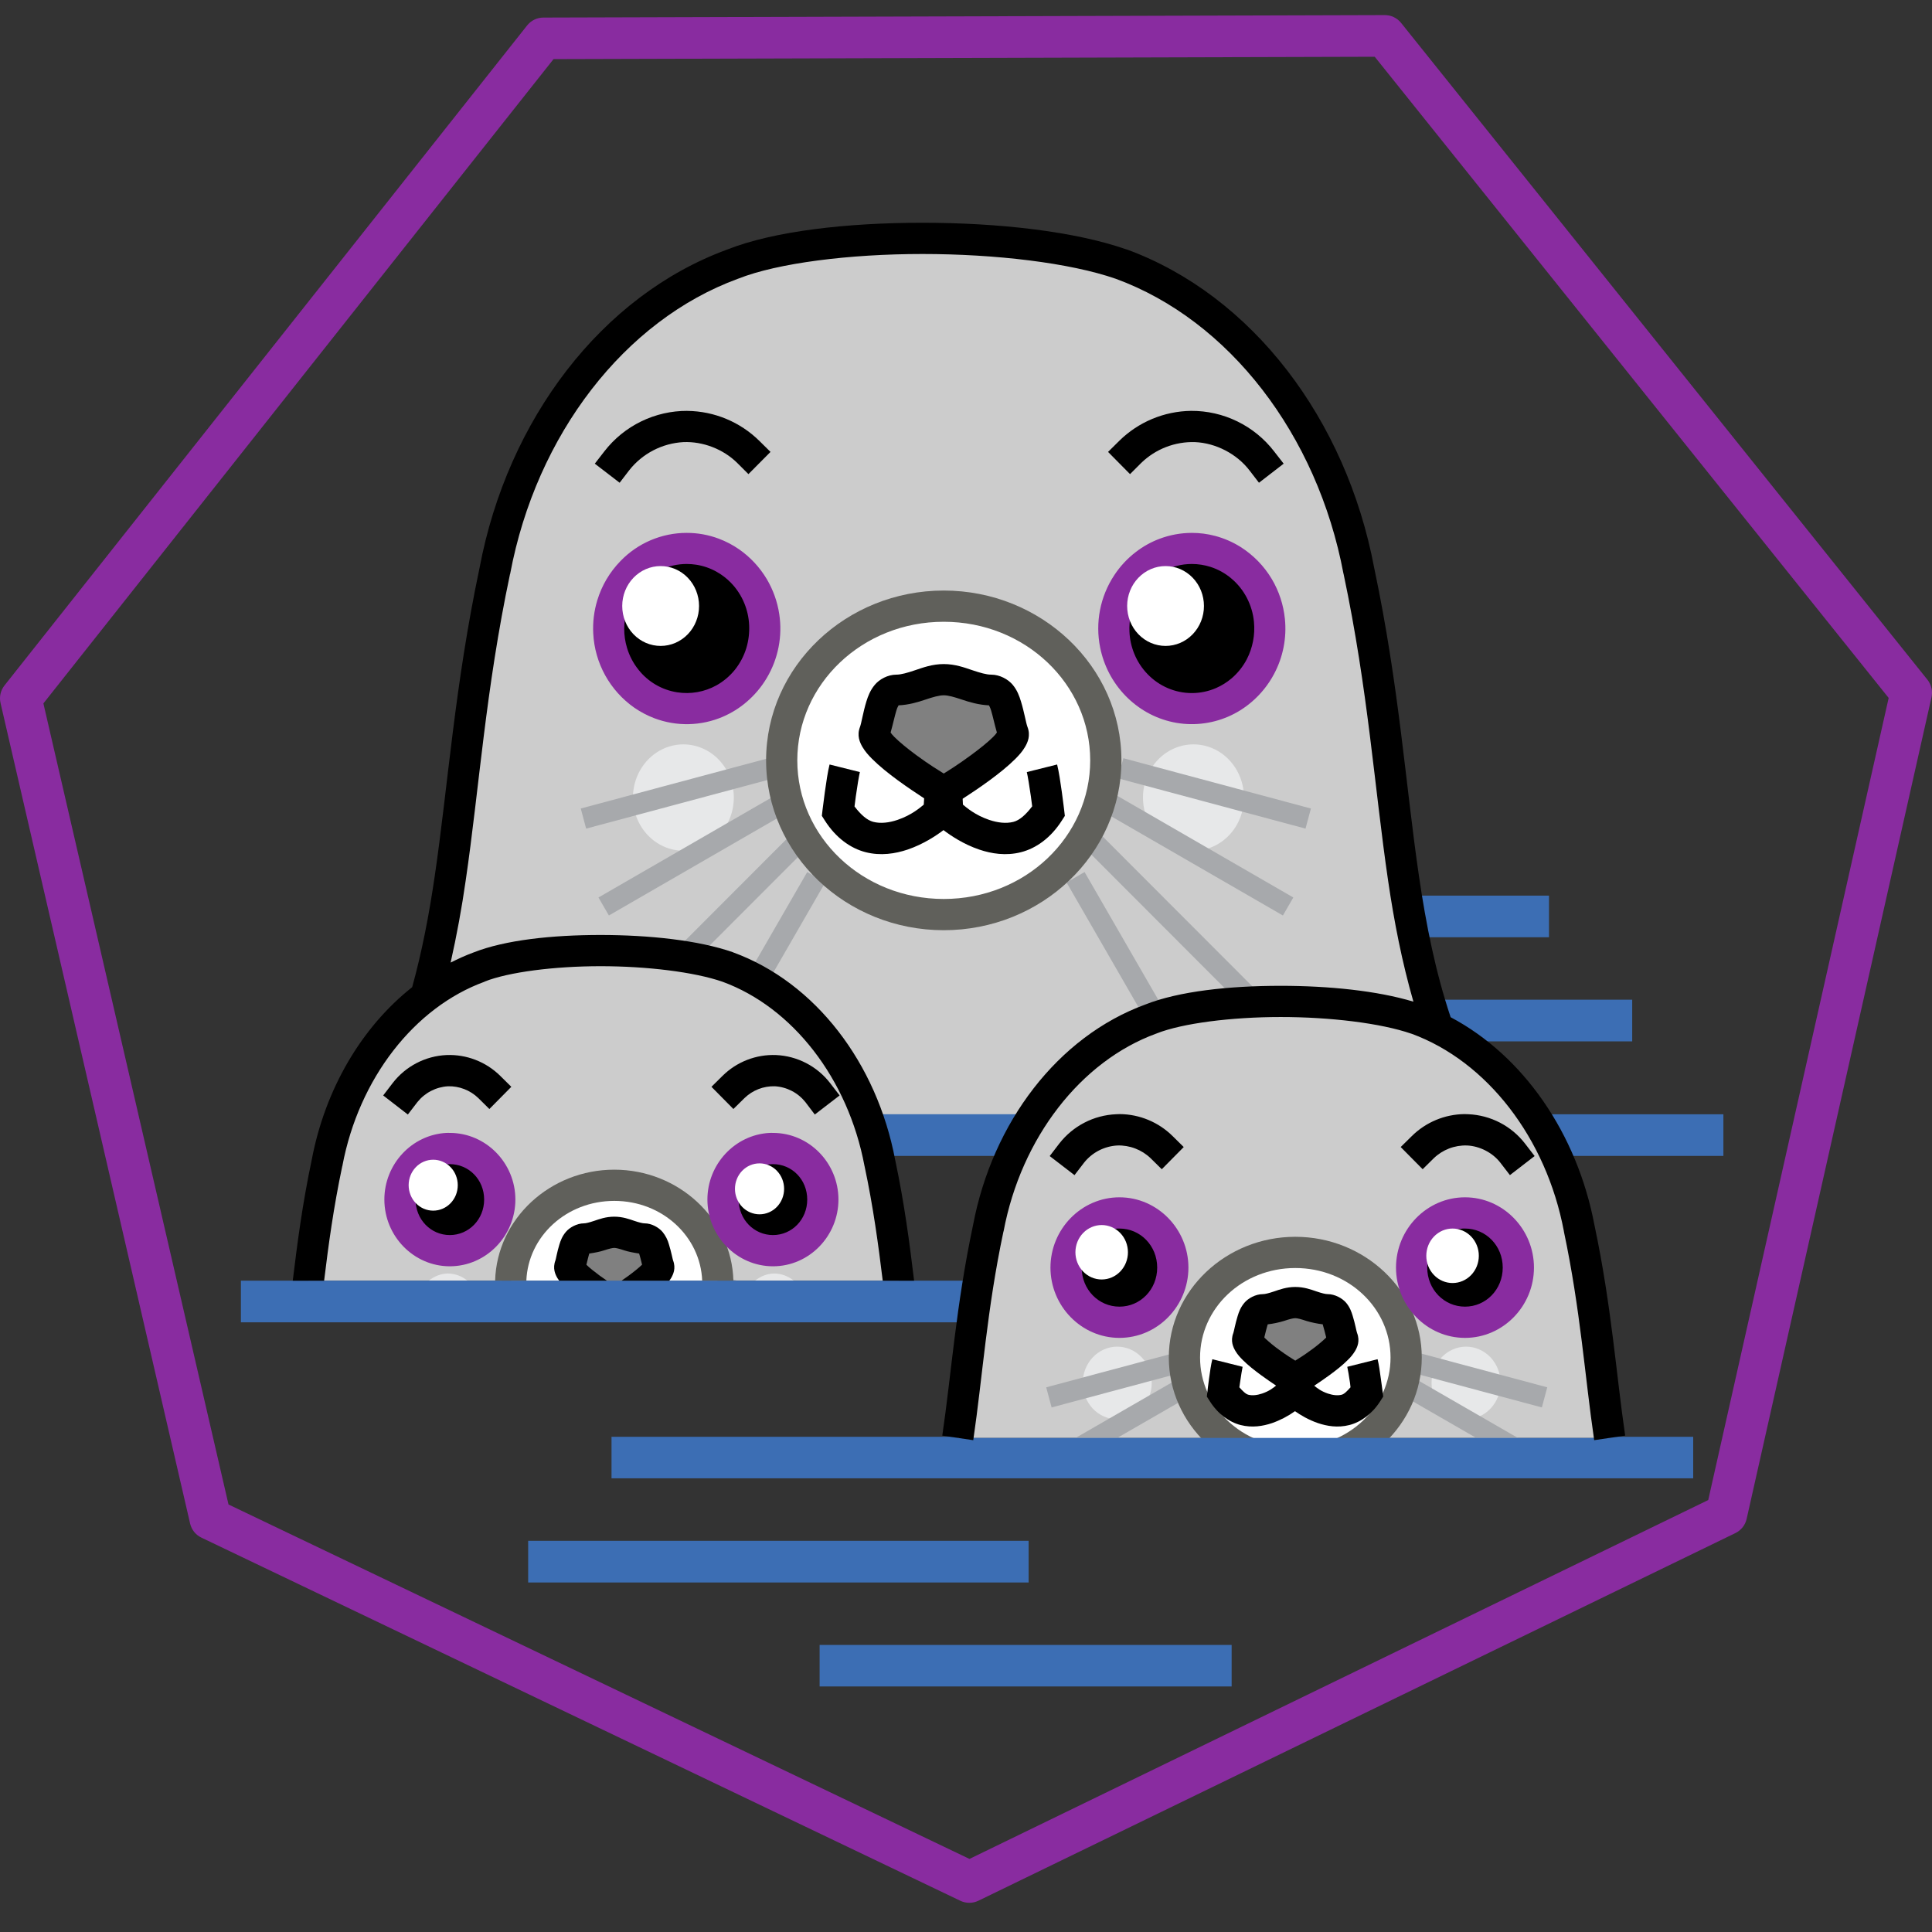 <svg width="128" height="128" viewBox="0 0 128 128" fill="none" xmlns="http://www.w3.org/2000/svg">
<rect x="0" y="0" width="128" height="128" fill="#333333" stroke="none"/>
<path d="M93.187 59.336C93.335 60.263 93.487 61.19 93.669 62.096H102.624V59.336H93.187ZM94.671 66.232C94.856 66.866 95.052 67.497 95.269 68.125C95.789 68.384 96.296 68.673 96.786 68.995H108.138V66.232H94.671ZM76.24 67.514C75.814 67.669 75.397 67.85 74.988 68.047V68.051C75.398 67.853 75.813 67.669 76.24 67.514ZM34.992 102.084V104.844H68.149V102.084H34.992ZM54.302 108.98V111.732H81.599V108.98H54.302Z" fill="#3C6EB4"/>
<path d="M61.115 15.793C56.205 15.793 51.394 16.36 48.529 17.5C40.639 20.388 34.579 28.275 32.783 37.83C30.418 49.016 30.559 57.771 28.211 66.008C29.284 65.19 30.474 64.536 31.74 64.068C33.574 63.342 36.649 62.978 39.789 62.978C42.929 62.978 46.139 63.343 48.22 64.068C52.791 65.738 56.397 70.028 57.89 75.352H67.609C69.6 71.671 72.639 68.829 76.242 67.514C80.161 65.96 89.407 65.964 93.859 67.514C94.342 67.69 94.811 67.904 95.273 68.133C92.211 59.267 92.6 49.982 90.031 37.83C88.236 28.275 82.174 20.388 74.285 17.5C71.031 16.364 66.024 15.794 61.115 15.793Z" fill="#CCCCCC"/>
<path d="M45.276 49.316C44.389 49.318 43.54 49.689 42.914 50.35C42.287 51.01 41.935 51.906 41.935 52.839C41.935 53.773 42.287 54.669 42.914 55.329C43.54 55.99 44.389 56.361 45.276 56.362C46.162 56.362 47.012 55.99 47.638 55.329C48.265 54.669 48.617 53.773 48.617 52.839C48.617 51.906 48.265 51.01 47.639 50.35C47.012 49.689 46.162 49.318 45.276 49.316ZM79.066 49.316C78.179 49.318 77.33 49.689 76.704 50.35C76.077 51.01 75.725 51.906 75.725 52.839C75.725 53.773 76.077 54.669 76.704 55.329C77.33 55.99 78.179 56.361 79.066 56.362C79.505 56.363 79.941 56.273 80.347 56.096C80.754 55.919 81.123 55.66 81.434 55.333C81.745 55.006 81.992 54.617 82.16 54.189C82.329 53.761 82.415 53.303 82.415 52.839C82.415 52.376 82.329 51.918 82.16 51.49C81.992 51.062 81.745 50.673 81.434 50.346C81.123 50.019 80.754 49.759 80.347 49.583C79.941 49.406 79.505 49.316 79.066 49.316Z" fill="#E7E8E9"/>
<path d="M50.905 50.234L38.477 53.566L38.833 54.898L51.263 51.566L50.905 50.234ZM74.425 50.234L74.067 51.566L86.494 54.898L86.852 53.566L74.425 50.234ZM52.149 52.242L39.65 59.461L40.34 60.654L52.837 53.436L52.149 52.242ZM73.188 52.242L72.498 53.436L84.996 60.654L85.686 59.461L73.188 52.242ZM53.063 54.637L44.456 63.256C45.042 63.33 45.6 63.423 46.133 63.527L54.038 55.611L53.063 54.637ZM72.273 54.637L71.299 55.611L82.108 66.437C82.72 66.397 83.345 66.37 83.978 66.357L72.273 54.637ZM53.481 57.775L49.524 64.635C49.935 64.838 50.338 65.061 50.729 65.307L54.676 58.463L53.481 57.775ZM71.856 57.775L70.661 58.463L75.948 67.631C76.046 67.592 76.141 67.546 76.241 67.51C76.551 67.387 76.906 67.277 77.278 67.174L71.856 57.775Z" fill="#A7A9AC"/>
<path d="M73.262 50.369C73.262 51.711 72.985 53.04 72.445 54.279C71.906 55.519 71.115 56.646 70.118 57.594C69.121 58.543 67.937 59.296 66.635 59.809C65.332 60.323 63.936 60.587 62.526 60.587C61.116 60.587 59.72 60.323 58.417 59.81C57.114 59.296 55.931 58.544 54.934 57.595C53.937 56.646 53.146 55.52 52.606 54.28C52.067 53.04 51.789 51.711 51.789 50.369C51.789 49.028 52.067 47.699 52.606 46.459C53.146 45.22 53.937 44.093 54.934 43.145C55.931 42.196 57.115 41.443 58.417 40.93C59.72 40.416 61.116 40.152 62.526 40.152C65.373 40.153 68.104 41.229 70.117 43.145C72.13 45.061 73.262 47.66 73.262 50.369Z" fill="white"/>
<path d="M67.107 48.53C66.747 47.597 66.747 45.731 65.667 45.731C64.587 45.731 63.587 45.031 62.525 45.031C61.462 45.031 60.465 45.731 59.383 45.731C58.303 45.731 58.303 47.597 57.943 48.531C57.583 49.463 62.525 52.495 62.525 52.495C62.525 52.495 67.467 49.463 67.107 48.53Z" fill="#808080"/>
<path d="M57.398 73.821C57.728 74.707 57.988 75.631 58.191 76.582H66.99C67.433 75.609 67.948 74.685 68.525 73.82L57.398 73.821ZM101.575 73.822C102.159 74.7 102.672 75.623 103.107 76.582H114.179V73.822H101.575Z" fill="#3C6EB4"/>
<path d="M39.788 62.977C36.648 62.977 33.572 63.341 31.738 64.067C26.692 65.911 22.822 70.945 21.674 77.042C21.073 79.868 20.729 82.433 20.436 84.849H59.522C59.228 82.433 58.892 79.869 58.291 77.042C57.145 70.945 53.264 65.912 48.218 64.068C46.136 63.343 42.928 62.978 39.788 62.978L39.788 62.977Z" fill="#CCCCCC"/>
<path d="M29.663 84.371C29.207 84.385 28.767 84.553 28.408 84.848H30.968C30.595 84.542 30.136 84.375 29.663 84.372V84.371ZM51.283 84.371C50.827 84.385 50.387 84.552 50.027 84.848H52.589C52.216 84.542 51.756 84.374 51.282 84.372L51.283 84.371Z" fill="#E7E8E9"/>
<path d="M33.203 84.719L32.719 84.849H33.239L33.203 84.719ZM48.375 84.719L48.34 84.849H48.86L48.375 84.719Z" fill="#A7A9AC"/>
<path d="M40.698 78.531C38.916 78.536 37.207 79.197 35.929 80.376C34.652 81.555 33.907 83.158 33.852 84.848H47.534C47.478 83.16 46.735 81.558 45.459 80.379C44.184 79.201 42.477 78.538 40.698 78.531Z" fill="white"/>
<path d="M40.697 81.637C40.017 81.637 39.38 82.087 38.689 82.087C37.998 82.087 37.993 83.275 37.763 83.87C37.683 84.078 38.031 84.453 38.498 84.848H42.894C43.362 84.453 43.702 84.078 43.621 83.87C43.391 83.275 43.395 82.087 42.704 82.087C42.014 82.087 41.377 81.637 40.697 81.637Z" fill="#808080"/>
<path d="M91.736 1L35.998 1.164C35.791 1.165 35.588 1.212 35.402 1.302C35.217 1.392 35.053 1.523 34.925 1.684L0.295 45.416C0.168 45.578 0.078 45.766 0.033 45.967C-0.012 46.167 -0.011 46.376 0.035 46.576L12.595 100.939C12.642 101.142 12.734 101.331 12.864 101.493C12.995 101.655 13.16 101.785 13.348 101.874L63.633 125.935C63.82 126.023 64.025 126.068 64.231 126.066C64.438 126.064 64.642 126.016 64.828 125.925L114.976 101.57C115.163 101.479 115.327 101.347 115.456 101.184C115.585 101.02 115.675 100.83 115.72 100.627L127.967 46.195C128.011 45.994 128.011 45.785 127.964 45.585C127.918 45.384 127.827 45.196 127.699 45.035L92.82 1.51C92.689 1.349 92.524 1.22 92.336 1.132C92.149 1.043 91.943 0.998 91.736 1ZM91.079 3.76L125.129 46.24L113.175 99.382L64.23 123.158L15.139 99.676L2.875 46.603L36.673 3.916L91.079 3.76Z" fill="#892CA0"/>
<path d="M106.643 95.269C106.037 91.145 105.743 86.659 104.624 81.382C103.396 74.864 99.251 69.482 93.856 67.512C89.404 65.962 80.159 65.958 76.24 67.512C70.845 69.482 66.7 74.864 65.472 81.382C64.354 86.66 64.059 91.145 63.453 95.269" fill="#CCCCCC"/>
<path d="M74.02 89.219C73.72 89.219 73.422 89.281 73.145 89.402C72.868 89.523 72.615 89.701 72.403 89.924C72.191 90.147 72.023 90.413 71.908 90.704C71.793 90.996 71.734 91.309 71.734 91.625C71.734 91.941 71.793 92.253 71.908 92.545C72.023 92.837 72.191 93.102 72.403 93.326C72.615 93.549 72.868 93.726 73.145 93.847C73.422 93.968 73.72 94.031 74.02 94.031C74.627 94.03 75.208 93.776 75.637 93.325C76.065 92.874 76.306 92.262 76.305 91.625C76.306 90.987 76.065 90.376 75.637 89.924C75.208 89.473 74.627 89.219 74.02 89.219ZM97.13 89.219C96.83 89.219 96.532 89.281 96.255 89.402C95.978 89.523 95.725 89.701 95.513 89.924C95.301 90.147 95.133 90.413 95.018 90.704C94.903 90.996 94.844 91.309 94.844 91.625C94.844 91.941 94.903 92.253 95.018 92.545C95.133 92.837 95.301 93.102 95.513 93.326C95.725 93.549 95.978 93.726 96.255 93.847C96.532 93.968 96.83 94.031 97.13 94.031C97.737 94.03 98.318 93.776 98.747 93.325C99.175 92.874 99.416 92.262 99.415 91.625C99.416 90.987 99.175 90.376 98.747 89.924C98.318 89.473 97.737 89.219 97.13 89.219Z" fill="#E7E8E9"/>
<path d="M77.814 89.637L69.314 91.914L69.672 93.246L78.17 90.969L77.814 89.637ZM94.01 89.637L93.653 90.969L102.152 93.246L102.51 91.914L94.01 89.637ZM78.611 91.029L70.067 95.955L70.754 97.148L79.297 92.224L78.611 91.029ZM93.215 91.029L92.525 92.224L101.068 97.148L101.758 95.955L93.215 91.029Z" fill="#A7A9AC"/>
<path d="M93.158 89.943C93.158 91.791 92.384 93.564 91.007 94.871C89.63 96.178 87.763 96.912 85.816 96.913C83.868 96.913 82 96.178 80.623 94.871C79.246 93.564 78.473 91.791 78.473 89.943C78.473 88.094 79.246 86.321 80.623 85.014C82 83.707 83.868 82.973 85.816 82.973C87.763 82.973 89.63 83.707 91.007 85.014C92.384 86.322 93.158 88.094 93.158 89.943Z" fill="white"/>
<path d="M88.948 88.683C88.702 88.047 88.702 86.773 87.963 86.773C87.225 86.773 86.543 86.297 85.815 86.297C85.088 86.297 84.405 86.774 83.666 86.774C82.928 86.774 82.928 88.047 82.681 88.684C82.435 89.32 85.815 91.388 85.815 91.388C85.815 91.388 89.195 89.32 88.948 88.683Z" fill="#808080"/>
<path d="M62.526 39.125C56.065 39.125 50.756 44.147 50.756 50.377C50.756 56.607 56.065 61.629 62.526 61.629C68.988 61.629 74.297 56.607 74.297 50.377C74.297 44.147 68.986 39.125 62.526 39.125ZM62.526 41.194C67.924 41.194 72.229 45.322 72.229 50.377C72.229 55.433 67.924 59.559 62.526 59.559C57.129 59.559 52.823 55.433 52.823 50.377C52.823 45.322 57.129 41.194 62.526 41.194ZM40.698 77.494C36.444 77.494 32.918 80.754 32.803 84.85H34.872C34.984 81.93 37.509 79.562 40.698 79.562C43.888 79.562 46.41 81.93 46.522 84.85H48.59C48.477 80.755 44.95 77.494 40.698 77.494ZM85.817 81.941C81.232 81.941 77.437 85.501 77.437 89.939C77.437 94.379 81.232 97.945 85.817 97.945C90.403 97.945 94.196 94.378 94.196 89.939C94.196 85.501 90.404 81.941 85.817 81.941ZM85.817 84.01C89.342 84.01 92.127 86.677 92.127 89.94C92.127 93.2 89.342 95.877 85.817 95.877C82.293 95.877 79.507 93.2 79.507 89.939C79.507 86.679 82.293 84.01 85.817 84.01Z" fill="#60605B"/>
<path d="M15.961 84.848V87.608H64.423C64.543 86.711 64.676 85.792 64.829 84.848H15.961ZM40.515 95.191V97.943H112.179V95.191H106.634L106.644 95.267H63.452L63.462 95.191H40.515Z" fill="#3C6EB4"/>
<path d="M61.115 14.758H61.114C56.132 14.758 51.283 15.302 48.158 16.541C39.876 19.584 33.63 27.766 31.773 37.617C30.122 45.432 29.683 52.041 28.805 58.025C28.43 60.583 27.966 63.02 27.308 65.402C23.948 68.057 21.534 72.168 20.651 76.852C20.035 79.765 19.694 82.392 19.396 84.848H21.474C21.762 82.478 22.099 79.988 22.677 77.258L22.686 77.248V77.23C23.776 71.447 27.456 66.738 32.093 65.045L32.111 65.035L32.12 65.027C33.693 64.403 36.727 64.013 39.788 64.013C42.844 64.013 45.998 64.394 47.871 65.044C52.505 66.74 56.182 71.45 57.272 77.23V77.248L57.279 77.258C57.859 79.988 58.194 82.479 58.483 84.848H60.562C60.264 82.39 59.925 79.758 59.307 76.842C58.097 70.436 54.026 65.088 48.572 63.097H48.565L48.556 63.087C46.264 62.291 43.007 61.947 39.786 61.945C36.572 61.945 33.459 62.278 31.367 63.105C30.849 63.295 30.348 63.525 29.855 63.773C30.26 61.972 30.594 60.155 30.855 58.328C31.75 52.226 32.17 45.695 33.789 38.041L33.8 38.031V38.015C35.535 28.775 41.406 21.209 48.886 18.471L48.895 18.463H48.91C51.516 17.427 56.285 16.827 61.115 16.828C65.939 16.828 70.879 17.411 73.925 18.471C81.406 21.208 87.275 28.774 89.01 38.014L89.019 38.034V38.041C90.638 45.695 91.067 52.226 91.963 58.328C92.365 61.076 92.888 63.738 93.642 66.363C91.249 65.639 88.038 65.313 84.847 65.313C81.418 65.313 78.1 65.673 75.882 66.551C70.088 68.671 65.757 74.351 64.466 81.17C63.33 86.528 63.028 91.049 62.429 95.113L64.481 95.416C65.096 91.233 65.379 86.79 66.481 81.593L66.49 81.583V81.576C67.659 75.371 71.614 70.3 76.6 68.48H76.608L76.626 68.47C78.326 67.796 81.572 67.38 84.849 67.38C88.124 67.38 91.496 67.787 93.513 68.488H93.522C98.499 70.314 102.444 75.378 103.612 81.576V81.593C104.713 86.789 105.004 91.233 105.619 95.415L107.672 95.113C107.075 91.048 106.772 86.527 105.637 81.169C104.491 75.112 100.945 69.956 96.108 67.392C95.103 64.379 94.487 61.299 94.007 58.025C93.129 52.045 92.695 45.441 91.046 37.635C89.192 27.767 82.942 19.561 74.644 16.523H74.626C71.162 15.313 66.106 14.759 61.115 14.758ZM45.545 27.221C44.483 27.215 43.434 27.454 42.479 27.92C41.524 28.385 40.689 29.064 40.039 29.905L39.407 30.719L41.053 31.983L41.684 31.16C42.115 30.611 42.659 30.161 43.278 29.839C43.898 29.516 44.578 29.33 45.276 29.291C46.575 29.236 47.925 29.759 48.849 30.676L49.586 31.412L51.048 29.94L50.312 29.213C49.04 27.957 47.33 27.244 45.542 27.223L45.545 27.221ZM78.918 27.221C77.129 27.242 75.42 27.956 74.147 29.213L73.412 29.94L74.867 31.412L75.603 30.676C76.075 30.216 76.635 29.857 77.249 29.619C77.863 29.381 78.519 29.269 79.177 29.291C80.552 29.351 81.938 30.068 82.778 31.161L83.41 31.983L85.046 30.719L84.413 29.905C83.766 29.065 82.933 28.386 81.979 27.92C81.026 27.454 79.978 27.215 78.918 27.221ZM45.492 36.336C44.122 36.336 42.807 36.895 41.838 37.89C40.869 38.885 40.325 40.234 40.325 41.641C40.325 43.048 40.869 44.397 41.838 45.392C42.807 46.387 44.122 46.946 45.492 46.947C46.172 46.947 46.845 46.811 47.472 46.544C48.1 46.278 48.671 45.887 49.151 45.395C49.632 44.902 50.013 44.317 50.273 43.672C50.534 43.028 50.667 42.338 50.667 41.641C50.667 40.944 50.533 40.253 50.273 39.609C50.013 38.965 49.632 38.38 49.151 37.888C48.67 37.395 48.1 37.004 47.472 36.738C46.844 36.472 46.172 36.335 45.492 36.336ZM78.96 36.336C77.59 36.337 76.276 36.896 75.307 37.891C74.338 38.885 73.794 40.234 73.793 41.641C73.793 43.047 74.338 44.397 75.307 45.392C76.276 46.387 77.59 46.946 78.96 46.947C80.331 46.946 81.646 46.387 82.615 45.392C83.584 44.397 84.129 43.048 84.129 41.641C84.128 40.234 83.584 38.885 82.615 37.891C81.646 36.896 80.331 36.337 78.96 36.336ZM62.526 43.996C61.767 43.996 61.147 44.229 60.63 44.403C60.114 44.578 59.7 44.697 59.383 44.697C58.816 44.697 58.258 45.008 57.956 45.373C57.654 45.737 57.511 46.113 57.401 46.471C57.181 47.184 57.074 47.909 56.977 48.161C56.755 48.735 56.967 49.192 57.142 49.492C57.318 49.792 57.532 50.028 57.773 50.272C58.257 50.758 58.868 51.245 59.486 51.699C60.12 52.163 60.755 52.585 61.227 52.893L61.202 53.309C60.968 53.499 60.401 54.002 59.462 54.32C58.906 54.508 58.346 54.575 57.859 54.451C57.447 54.345 57.035 53.981 56.614 53.43C56.641 53.212 56.651 53.123 56.7 52.764C56.786 52.136 56.913 51.377 56.969 51.152L54.961 50.65C54.84 51.13 54.739 51.83 54.648 52.479C54.559 53.127 54.492 53.682 54.492 53.682L54.45 54.052L54.648 54.363C55.377 55.509 56.349 56.204 57.349 56.459C58.349 56.715 59.319 56.56 60.13 56.287C61.179 55.93 62.035 55.357 62.508 54.997C62.98 55.357 63.831 55.932 64.879 56.287C65.689 56.561 66.648 56.715 67.648 56.459C68.648 56.203 69.621 55.509 70.35 54.363L70.549 54.053L70.505 53.682C70.505 53.682 70.439 53.127 70.35 52.479C70.26 51.829 70.156 51.13 70.037 50.65L68.029 51.152C68.085 51.377 68.212 52.136 68.299 52.764C68.347 53.118 68.359 53.204 68.385 53.422C67.96 53.978 67.555 54.345 67.138 54.452C66.653 54.575 66.094 54.508 65.537 54.32C64.597 54.002 64.029 53.499 63.797 53.309L63.779 52.92C64.258 52.61 64.907 52.18 65.562 51.7C66.18 51.245 66.793 50.757 67.278 50.27C67.517 50.027 67.734 49.791 67.907 49.492C68.085 49.192 68.294 48.735 68.073 48.16C67.975 47.91 67.861 47.184 67.641 46.47C67.531 46.114 67.398 45.736 67.096 45.371C66.793 45.007 66.236 44.697 65.668 44.697C65.35 44.697 64.938 44.577 64.421 44.403C63.904 44.229 63.285 43.996 62.526 43.996ZM62.526 46.065C62.831 46.065 63.236 46.183 63.755 46.358C64.234 46.52 64.835 46.698 65.519 46.731C65.543 46.766 65.605 46.881 65.668 47.086C65.778 47.446 65.891 47.996 66.047 48.531C65.998 48.599 65.938 48.684 65.806 48.816C65.465 49.16 64.906 49.607 64.334 50.027C63.453 50.674 62.904 51.011 62.526 51.248C62.151 51.012 61.59 50.678 60.706 50.028C60.133 49.608 59.587 49.16 59.245 48.816C59.112 48.684 59.054 48.599 59.005 48.531C59.158 47.996 59.273 47.447 59.383 47.086C59.417 46.962 59.467 46.843 59.532 46.731C60.215 46.699 60.809 46.52 61.288 46.358C61.806 46.183 62.221 46.065 62.526 46.065ZM29.584 69.9C28.183 69.96 26.873 70.644 26.017 71.754L25.387 72.576L27.021 73.84L27.654 73.016C27.9 72.709 28.207 72.457 28.556 72.277C28.905 72.097 29.287 71.992 29.68 71.969C30.049 71.958 30.417 72.022 30.762 72.156C31.107 72.29 31.422 72.491 31.688 72.748L32.423 73.475L33.877 72.004L33.141 71.277C32.674 70.816 32.117 70.456 31.505 70.219C30.893 69.982 30.239 69.873 29.584 69.9ZM51.422 69.9C50.767 69.873 50.114 69.982 49.503 70.219C48.892 70.455 48.337 70.816 47.871 71.277L47.136 72.004L48.59 73.474L49.327 72.748C49.592 72.491 49.907 72.289 50.251 72.155C50.596 72.021 50.964 71.958 51.334 71.968C51.726 71.99 52.109 72.096 52.458 72.276C52.807 72.457 53.114 72.709 53.359 73.016L53.983 73.84L55.627 72.576L54.995 71.754C54.569 71.204 54.029 70.753 53.412 70.433C52.795 70.113 52.116 69.931 51.422 69.9ZM97.025 73.812H97.023C95.716 73.827 94.466 74.349 93.537 75.268L92.8 75.994L94.255 77.464L94.99 76.738C95.281 76.457 95.626 76.237 96.004 76.091C96.382 75.946 96.785 75.878 97.189 75.891C98.029 75.926 98.891 76.368 99.403 77.033L100.036 77.855L101.673 76.592L101.04 75.77C100.594 75.191 100.026 74.716 99.377 74.379C98.728 74.043 98.013 73.852 97.282 73.82C97.198 73.817 97.112 73.812 97.025 73.812ZM74.201 73.812C74.115 73.812 74.028 73.816 73.942 73.821C73.21 73.853 72.494 74.043 71.844 74.38C71.193 74.717 70.624 75.191 70.175 75.77L69.546 76.592L71.189 77.856L71.82 77.033C72.086 76.697 72.421 76.422 72.801 76.225C73.182 76.029 73.6 75.915 74.028 75.891C74.433 75.878 74.838 75.946 75.216 76.092C75.595 76.237 75.942 76.457 76.234 76.738L76.971 77.465L78.425 75.995L77.689 75.268C76.759 74.349 75.509 73.826 74.201 73.812ZM29.799 76.09C28.923 76.09 28.082 76.447 27.462 77.081C26.843 77.716 26.494 78.576 26.494 79.474C26.493 79.919 26.577 80.36 26.743 80.772C26.909 81.183 27.152 81.557 27.459 81.872C27.766 82.187 28.131 82.437 28.533 82.608C28.934 82.779 29.365 82.867 29.799 82.867C30.234 82.867 30.665 82.779 31.066 82.608C31.468 82.437 31.833 82.187 32.14 81.872C32.447 81.557 32.69 81.183 32.856 80.772C33.022 80.36 33.106 79.919 33.105 79.474C33.105 78.576 32.757 77.716 32.137 77.081C31.517 76.447 30.676 76.09 29.799 76.09ZM51.212 76.09C50.777 76.089 50.346 76.175 49.944 76.345C49.542 76.515 49.176 76.764 48.869 77.078C48.561 77.392 48.316 77.766 48.15 78.177C47.983 78.588 47.897 79.029 47.897 79.474C47.896 79.92 47.981 80.362 48.147 80.774C48.313 81.186 48.557 81.56 48.865 81.876C49.173 82.191 49.539 82.441 49.942 82.611C50.344 82.781 50.776 82.868 51.212 82.867C51.646 82.867 52.077 82.779 52.478 82.608C52.88 82.437 53.245 82.187 53.552 81.872C53.859 81.557 54.102 81.183 54.268 80.772C54.434 80.36 54.518 79.919 54.517 79.474C54.517 78.576 54.169 77.716 53.548 77.081C52.929 76.447 52.088 76.09 51.212 76.09ZM74.165 80.366C73.228 80.367 72.331 80.749 71.669 81.427C71.007 82.105 70.635 83.024 70.635 83.983C70.635 84.942 71.007 85.861 71.669 86.539C72.331 87.217 73.228 87.599 74.165 87.601C74.629 87.601 75.089 87.508 75.518 87.327C75.948 87.145 76.338 86.879 76.667 86.543C76.996 86.207 77.256 85.808 77.434 85.368C77.612 84.929 77.704 84.458 77.704 83.983C77.704 83.507 77.612 83.037 77.434 82.597C77.256 82.158 76.995 81.76 76.666 81.424C76.338 81.088 75.948 80.821 75.518 80.64C75.089 80.458 74.629 80.365 74.165 80.366ZM97.058 80.366C96.593 80.365 96.133 80.458 95.704 80.64C95.275 80.821 94.884 81.088 94.556 81.424C94.227 81.76 93.966 82.158 93.788 82.597C93.61 83.037 93.518 83.507 93.517 83.983C93.518 84.458 93.609 84.929 93.788 85.368C93.966 85.808 94.227 86.207 94.555 86.543C94.884 86.879 95.274 87.145 95.704 87.327C96.133 87.508 96.593 87.601 97.058 87.601C97.994 87.6 98.892 87.218 99.555 86.54C100.217 85.862 100.589 84.942 100.589 83.983C100.589 83.024 100.216 82.105 99.554 81.427C98.892 80.748 97.994 80.367 97.058 80.366ZM40.697 80.608C40.13 80.608 39.693 80.775 39.362 80.886C39.032 80.996 38.812 81.05 38.688 81.05C38.218 81.05 37.731 81.326 37.486 81.622C37.239 81.917 37.139 82.202 37.062 82.452C36.906 82.955 36.833 83.417 36.801 83.499C36.596 84.032 36.791 84.439 36.931 84.677C36.969 84.743 37.011 84.792 37.051 84.849H40.212C40.056 84.746 39.903 84.639 39.752 84.529C39.395 84.265 39.045 83.988 38.852 83.794V83.784C38.916 83.524 38.989 83.212 39.035 83.065C39.039 83.049 39.038 83.063 39.044 83.05C39.41 82.996 39.778 82.923 40.02 82.84C40.352 82.729 40.583 82.677 40.697 82.677C40.809 82.677 41.031 82.729 41.362 82.841C41.605 82.923 41.975 82.996 42.34 83.05C42.346 83.063 42.343 83.05 42.349 83.065C42.395 83.212 42.477 83.522 42.538 83.785L42.531 83.794C42.337 83.988 41.99 84.265 41.632 84.528C41.483 84.637 41.333 84.744 41.181 84.848H44.342C44.382 84.793 44.423 84.742 44.461 84.677C44.6 84.439 44.797 84.032 44.59 83.499C44.56 83.418 44.477 82.955 44.321 82.452C44.24 82.148 44.096 81.865 43.898 81.622C43.651 81.326 43.175 81.05 42.705 81.05C42.581 81.05 42.358 80.997 42.029 80.886C41.699 80.775 41.263 80.608 40.697 80.608ZM85.816 85.265C85.225 85.265 84.766 85.441 84.412 85.56C84.059 85.679 83.816 85.74 83.668 85.74C83.186 85.74 82.692 86.015 82.439 86.32C82.186 86.623 82.079 86.922 81.999 87.186C81.835 87.714 81.752 88.209 81.713 88.311C81.504 88.851 81.707 89.261 81.85 89.505C81.995 89.751 82.16 89.925 82.337 90.103C82.689 90.456 83.118 90.791 83.547 91.106C83.903 91.366 84.249 91.602 84.543 91.8C84.349 91.955 84.09 92.167 83.615 92.327C83.275 92.442 82.96 92.469 82.707 92.405C82.523 92.358 82.317 92.144 82.111 91.913C82.126 91.786 82.13 91.778 82.153 91.618C82.213 91.193 82.299 90.666 82.326 90.554L80.32 90.052C80.228 90.42 80.165 90.886 80.103 91.331C80.04 91.778 79.999 92.163 79.999 92.163L79.956 92.526L80.156 92.839C80.689 93.677 81.433 94.218 82.195 94.413C82.96 94.608 83.681 94.484 84.275 94.284C84.817 94.094 85.329 93.828 85.797 93.495C86.156 93.747 86.684 94.068 87.322 94.285C87.915 94.485 88.633 94.608 89.397 94.413C90.162 94.218 90.906 93.677 91.441 92.839L91.641 92.526L91.597 92.163C91.597 92.163 91.546 91.779 91.484 91.333C91.422 90.887 91.361 90.42 91.269 90.052L89.26 90.554C89.288 90.666 89.383 91.194 89.442 91.618C89.463 91.778 89.46 91.786 89.475 91.913C89.27 92.143 89.07 92.358 88.888 92.405C88.635 92.469 88.317 92.442 87.978 92.327C87.517 92.171 87.264 91.963 87.07 91.807C87.37 91.609 87.719 91.371 88.082 91.107C88.513 90.791 88.941 90.457 89.293 90.103C89.481 89.926 89.644 89.725 89.778 89.505C89.922 89.26 90.117 88.85 89.909 88.311C89.868 88.209 89.785 87.714 89.621 87.186C89.541 86.922 89.442 86.623 89.191 86.319C88.936 86.015 88.444 85.739 87.962 85.739C87.816 85.739 87.572 85.679 87.218 85.559C86.865 85.439 86.406 85.265 85.816 85.265ZM85.816 87.333C85.953 87.333 86.197 87.395 86.552 87.515C86.905 87.621 87.267 87.696 87.633 87.739C87.647 87.767 87.633 87.749 87.648 87.799C87.703 87.974 87.79 88.31 87.865 88.614L87.831 88.649C87.526 88.935 87.202 89.201 86.862 89.444C86.356 89.814 86.118 89.954 85.816 90.145C85.516 89.955 85.275 89.816 84.769 89.445C84.427 89.202 84.103 88.936 83.797 88.649C83.775 88.626 83.784 88.625 83.764 88.604C83.838 88.306 83.918 87.972 83.972 87.8C83.987 87.747 83.984 87.767 83.996 87.74C84.361 87.698 84.72 87.622 85.07 87.515C85.425 87.395 85.677 87.333 85.814 87.333H85.816Z" fill="black"/>
<path d="M45.491 35.305C44.672 35.305 43.863 35.471 43.11 35.791C42.357 36.112 41.676 36.581 41.109 37.171C40.397 37.9 39.87 38.79 39.574 39.766C39.357 40.477 39.265 41.221 39.304 41.964C39.352 42.937 39.623 43.887 40.094 44.74C40.566 45.593 41.226 46.328 42.025 46.887C42.44 47.174 42.888 47.409 43.36 47.588C44.833 48.144 46.465 48.105 47.91 47.478C48.465 47.237 48.981 46.916 49.441 46.524C49.981 46.068 50.441 45.525 50.801 44.917C51.559 43.643 51.851 42.146 51.627 40.681C51.503 39.862 51.222 39.076 50.8 38.364C50.335 37.583 49.708 36.91 48.963 36.391C48.548 36.104 48.099 35.869 47.627 35.691C46.945 35.434 46.222 35.304 45.493 35.305H45.491ZM78.961 35.305C78.233 35.306 77.511 35.438 76.829 35.694C76.262 35.906 75.731 36.202 75.252 36.572C74.692 37 74.209 37.52 73.822 38.11C72.888 39.523 72.552 41.249 72.89 42.91C73.133 44.117 73.719 45.227 74.578 46.11C74.999 46.541 75.48 46.91 76.006 47.206C76.539 47.503 77.114 47.718 77.711 47.846C78.33 47.977 78.966 48.01 79.596 47.943C80.818 47.815 81.972 47.319 82.906 46.521C83.523 45.999 84.034 45.363 84.412 44.649C85.008 43.529 85.257 42.258 85.127 40.997C85.033 40.068 84.738 39.17 84.263 38.367C83.746 37.499 83.031 36.767 82.177 36.229C81.66 35.907 81.099 35.664 80.512 35.507C80.006 35.372 79.484 35.304 78.961 35.305ZM45.491 37.365H45.493C45.704 37.365 45.914 37.381 46.123 37.413C46.594 37.486 47.049 37.642 47.466 37.875C47.819 38.07 48.141 38.317 48.422 38.607C48.803 38.998 49.106 39.459 49.312 39.965C49.502 40.427 49.611 40.919 49.633 41.418C49.657 41.926 49.595 42.434 49.451 42.922C49.292 43.449 49.033 43.941 48.69 44.372C48.352 44.792 47.936 45.143 47.466 45.407C46.673 45.845 45.758 46.007 44.863 45.867C43.85 45.709 42.935 45.174 42.301 44.37C41.956 43.94 41.698 43.448 41.541 42.92C41.416 42.505 41.353 42.073 41.355 41.64C41.356 41.206 41.419 40.775 41.542 40.36C41.701 39.833 41.959 39.341 42.302 38.911C42.639 38.491 43.053 38.14 43.522 37.877C44.061 37.577 44.662 37.404 45.279 37.371C45.349 37.367 45.42 37.365 45.491 37.365ZM78.961 37.365C79.378 37.365 79.793 37.43 80.191 37.556C80.705 37.719 81.181 37.984 81.591 38.335C82.005 38.685 82.347 39.112 82.599 39.593C82.862 40.092 83.025 40.638 83.078 41.2C83.161 42.058 82.995 42.923 82.598 43.689C82.345 44.168 82.003 44.595 81.591 44.947C81.284 45.207 80.94 45.421 80.571 45.583C80.063 45.804 79.516 45.918 78.962 45.918C78.408 45.918 77.861 45.804 77.353 45.583C76.859 45.369 76.412 45.059 76.038 44.672C75.657 44.281 75.355 43.819 75.15 43.314C74.96 42.852 74.852 42.361 74.83 41.862C74.812 41.496 74.839 41.13 74.909 40.772C75.017 40.226 75.229 39.706 75.532 39.24C75.828 38.789 76.208 38.399 76.65 38.09C77.039 37.821 77.472 37.62 77.929 37.499C78.266 37.41 78.612 37.365 78.961 37.365ZM29.688 75.057C29.651 75.055 29.613 75.056 29.576 75.058C27.281 75.178 25.465 77.132 25.465 79.472C25.465 81.888 27.402 83.895 29.801 83.895C32.2 83.895 34.145 81.888 34.145 79.472C34.145 77.056 32.2 75.058 29.801 75.058L29.688 75.057ZM51.101 75.057C51.063 75.055 51.026 75.056 50.988 75.058C48.693 75.178 46.868 77.132 46.868 79.472C46.868 81.888 48.814 83.895 51.213 83.895C53.613 83.895 55.549 81.888 55.549 79.472C55.549 77.056 53.612 75.058 51.213 75.058L51.101 75.057ZM29.801 77.127C31.055 77.127 32.076 78.148 32.076 79.472C32.076 80.796 31.055 81.826 29.801 81.826C28.547 81.826 27.532 80.796 27.532 79.472C27.532 78.148 28.547 77.127 29.801 77.127ZM51.213 77.127C52.467 77.127 53.481 78.148 53.481 79.472C53.481 80.796 52.467 81.826 51.213 81.826C49.959 81.826 48.937 80.796 48.937 79.472C48.937 78.148 49.959 77.127 51.213 77.127ZM74.166 79.325C71.641 79.325 69.596 81.436 69.596 83.981C69.596 86.527 71.641 88.638 74.166 88.638C76.692 88.638 78.736 86.528 78.736 83.981C78.736 81.436 76.692 79.325 74.166 79.325ZM97.059 79.325C94.534 79.325 92.489 81.436 92.489 83.981C92.489 86.527 94.534 88.638 97.059 88.638C99.585 88.638 101.629 86.528 101.629 83.981C101.629 81.436 99.585 79.325 97.059 79.325ZM74.102 81.393L74.167 81.394C75.547 81.394 76.667 82.528 76.667 83.981C76.667 85.435 75.547 86.569 74.167 86.569C72.787 86.569 71.665 85.435 71.665 83.981C71.665 82.573 72.715 81.461 74.037 81.394C74.058 81.393 74.08 81.392 74.102 81.393ZM96.994 81.393L97.06 81.394C98.44 81.394 99.56 82.528 99.56 83.981C99.56 85.435 98.44 86.569 97.06 86.569C95.68 86.569 94.558 85.435 94.558 83.981C94.558 82.573 95.608 81.461 96.93 81.394C96.951 81.393 96.972 81.392 96.994 81.393Z" fill="#892CA0"/>
<path d="M43.769 37.504C43.095 37.503 42.448 37.781 41.971 38.276C41.494 38.771 41.225 39.443 41.224 40.144C41.224 40.492 41.289 40.836 41.416 41.158C41.544 41.48 41.731 41.772 41.968 42.018C42.204 42.264 42.485 42.459 42.794 42.593C43.103 42.726 43.435 42.794 43.769 42.794C44.104 42.794 44.435 42.726 44.744 42.593C45.053 42.459 45.334 42.264 45.571 42.018C45.807 41.772 45.995 41.48 46.122 41.158C46.25 40.836 46.315 40.492 46.314 40.144C46.313 39.443 46.045 38.771 45.567 38.276C45.09 37.781 44.443 37.503 43.769 37.504ZM77.222 37.504C76.548 37.503 75.901 37.781 75.424 38.276C74.947 38.771 74.678 39.443 74.677 40.144C74.677 40.492 74.742 40.836 74.869 41.158C74.997 41.48 75.184 41.772 75.421 42.018C75.657 42.264 75.938 42.459 76.247 42.593C76.556 42.726 76.888 42.794 77.222 42.794C77.557 42.794 77.888 42.725 78.197 42.592C78.506 42.459 78.786 42.264 79.022 42.017C79.259 41.771 79.446 41.479 79.573 41.158C79.701 40.836 79.766 40.492 79.765 40.144C79.764 39.443 79.496 38.772 79.019 38.277C78.542 37.782 77.896 37.504 77.222 37.504ZM28.699 76.834C28.268 76.834 27.855 77.012 27.55 77.328C27.245 77.645 27.074 78.074 27.074 78.521C27.074 78.743 27.116 78.962 27.198 79.167C27.279 79.372 27.399 79.558 27.55 79.715C27.702 79.872 27.881 79.996 28.078 80.081C28.276 80.165 28.488 80.209 28.701 80.209C28.915 80.209 29.127 80.165 29.324 80.081C29.521 79.996 29.701 79.872 29.852 79.715C30.003 79.558 30.123 79.372 30.205 79.167C30.286 78.962 30.328 78.743 30.328 78.521C30.328 78.299 30.286 78.08 30.204 77.875C30.123 77.67 30.003 77.484 29.852 77.328C29.701 77.171 29.521 77.047 29.324 76.962C29.126 76.877 28.915 76.834 28.701 76.834H28.699ZM50.319 77.076C50.106 77.076 49.894 77.12 49.697 77.204C49.499 77.289 49.32 77.414 49.169 77.57C49.018 77.727 48.898 77.913 48.817 78.118C48.735 78.323 48.693 78.542 48.693 78.764C48.693 78.986 48.735 79.205 48.817 79.41C48.899 79.615 49.019 79.8 49.17 79.957C49.321 80.114 49.5 80.238 49.698 80.323C49.895 80.407 50.107 80.451 50.32 80.451C50.534 80.451 50.746 80.408 50.943 80.323C51.141 80.239 51.321 80.115 51.472 79.958C51.623 79.801 51.743 79.615 51.825 79.41C51.907 79.205 51.949 78.986 51.949 78.764C51.949 78.542 51.907 78.322 51.825 78.117C51.743 77.912 51.623 77.726 51.472 77.569C51.321 77.412 51.141 77.288 50.943 77.203C50.745 77.119 50.533 77.075 50.319 77.076ZM72.989 81.162C72.529 81.162 72.087 81.351 71.761 81.688C71.434 82.025 71.251 82.483 71.249 82.961C71.249 83.198 71.293 83.433 71.381 83.653C71.468 83.872 71.596 84.072 71.757 84.24C71.919 84.407 72.111 84.541 72.323 84.632C72.534 84.722 72.76 84.769 72.989 84.769C73.218 84.769 73.445 84.722 73.656 84.632C73.867 84.541 74.059 84.407 74.221 84.24C74.382 84.072 74.511 83.872 74.598 83.653C74.685 83.433 74.73 83.198 74.729 82.961C74.728 82.483 74.544 82.025 74.218 81.688C73.892 81.351 73.45 81.162 72.989 81.162ZM96.236 81.394C96.007 81.394 95.781 81.441 95.569 81.531C95.358 81.623 95.165 81.756 95.004 81.924C94.842 82.092 94.714 82.292 94.627 82.511C94.54 82.731 94.496 82.966 94.496 83.204C94.497 83.682 94.681 84.14 95.007 84.477C95.334 84.815 95.775 85.004 96.236 85.004C96.697 85.004 97.139 84.815 97.465 84.477C97.791 84.14 97.975 83.682 97.976 83.204C97.977 82.966 97.933 82.731 97.845 82.511C97.758 82.292 97.63 82.092 97.469 81.924C97.307 81.756 97.115 81.623 96.903 81.531C96.692 81.441 96.465 81.394 96.236 81.394Z" fill="white"/>
</svg>
